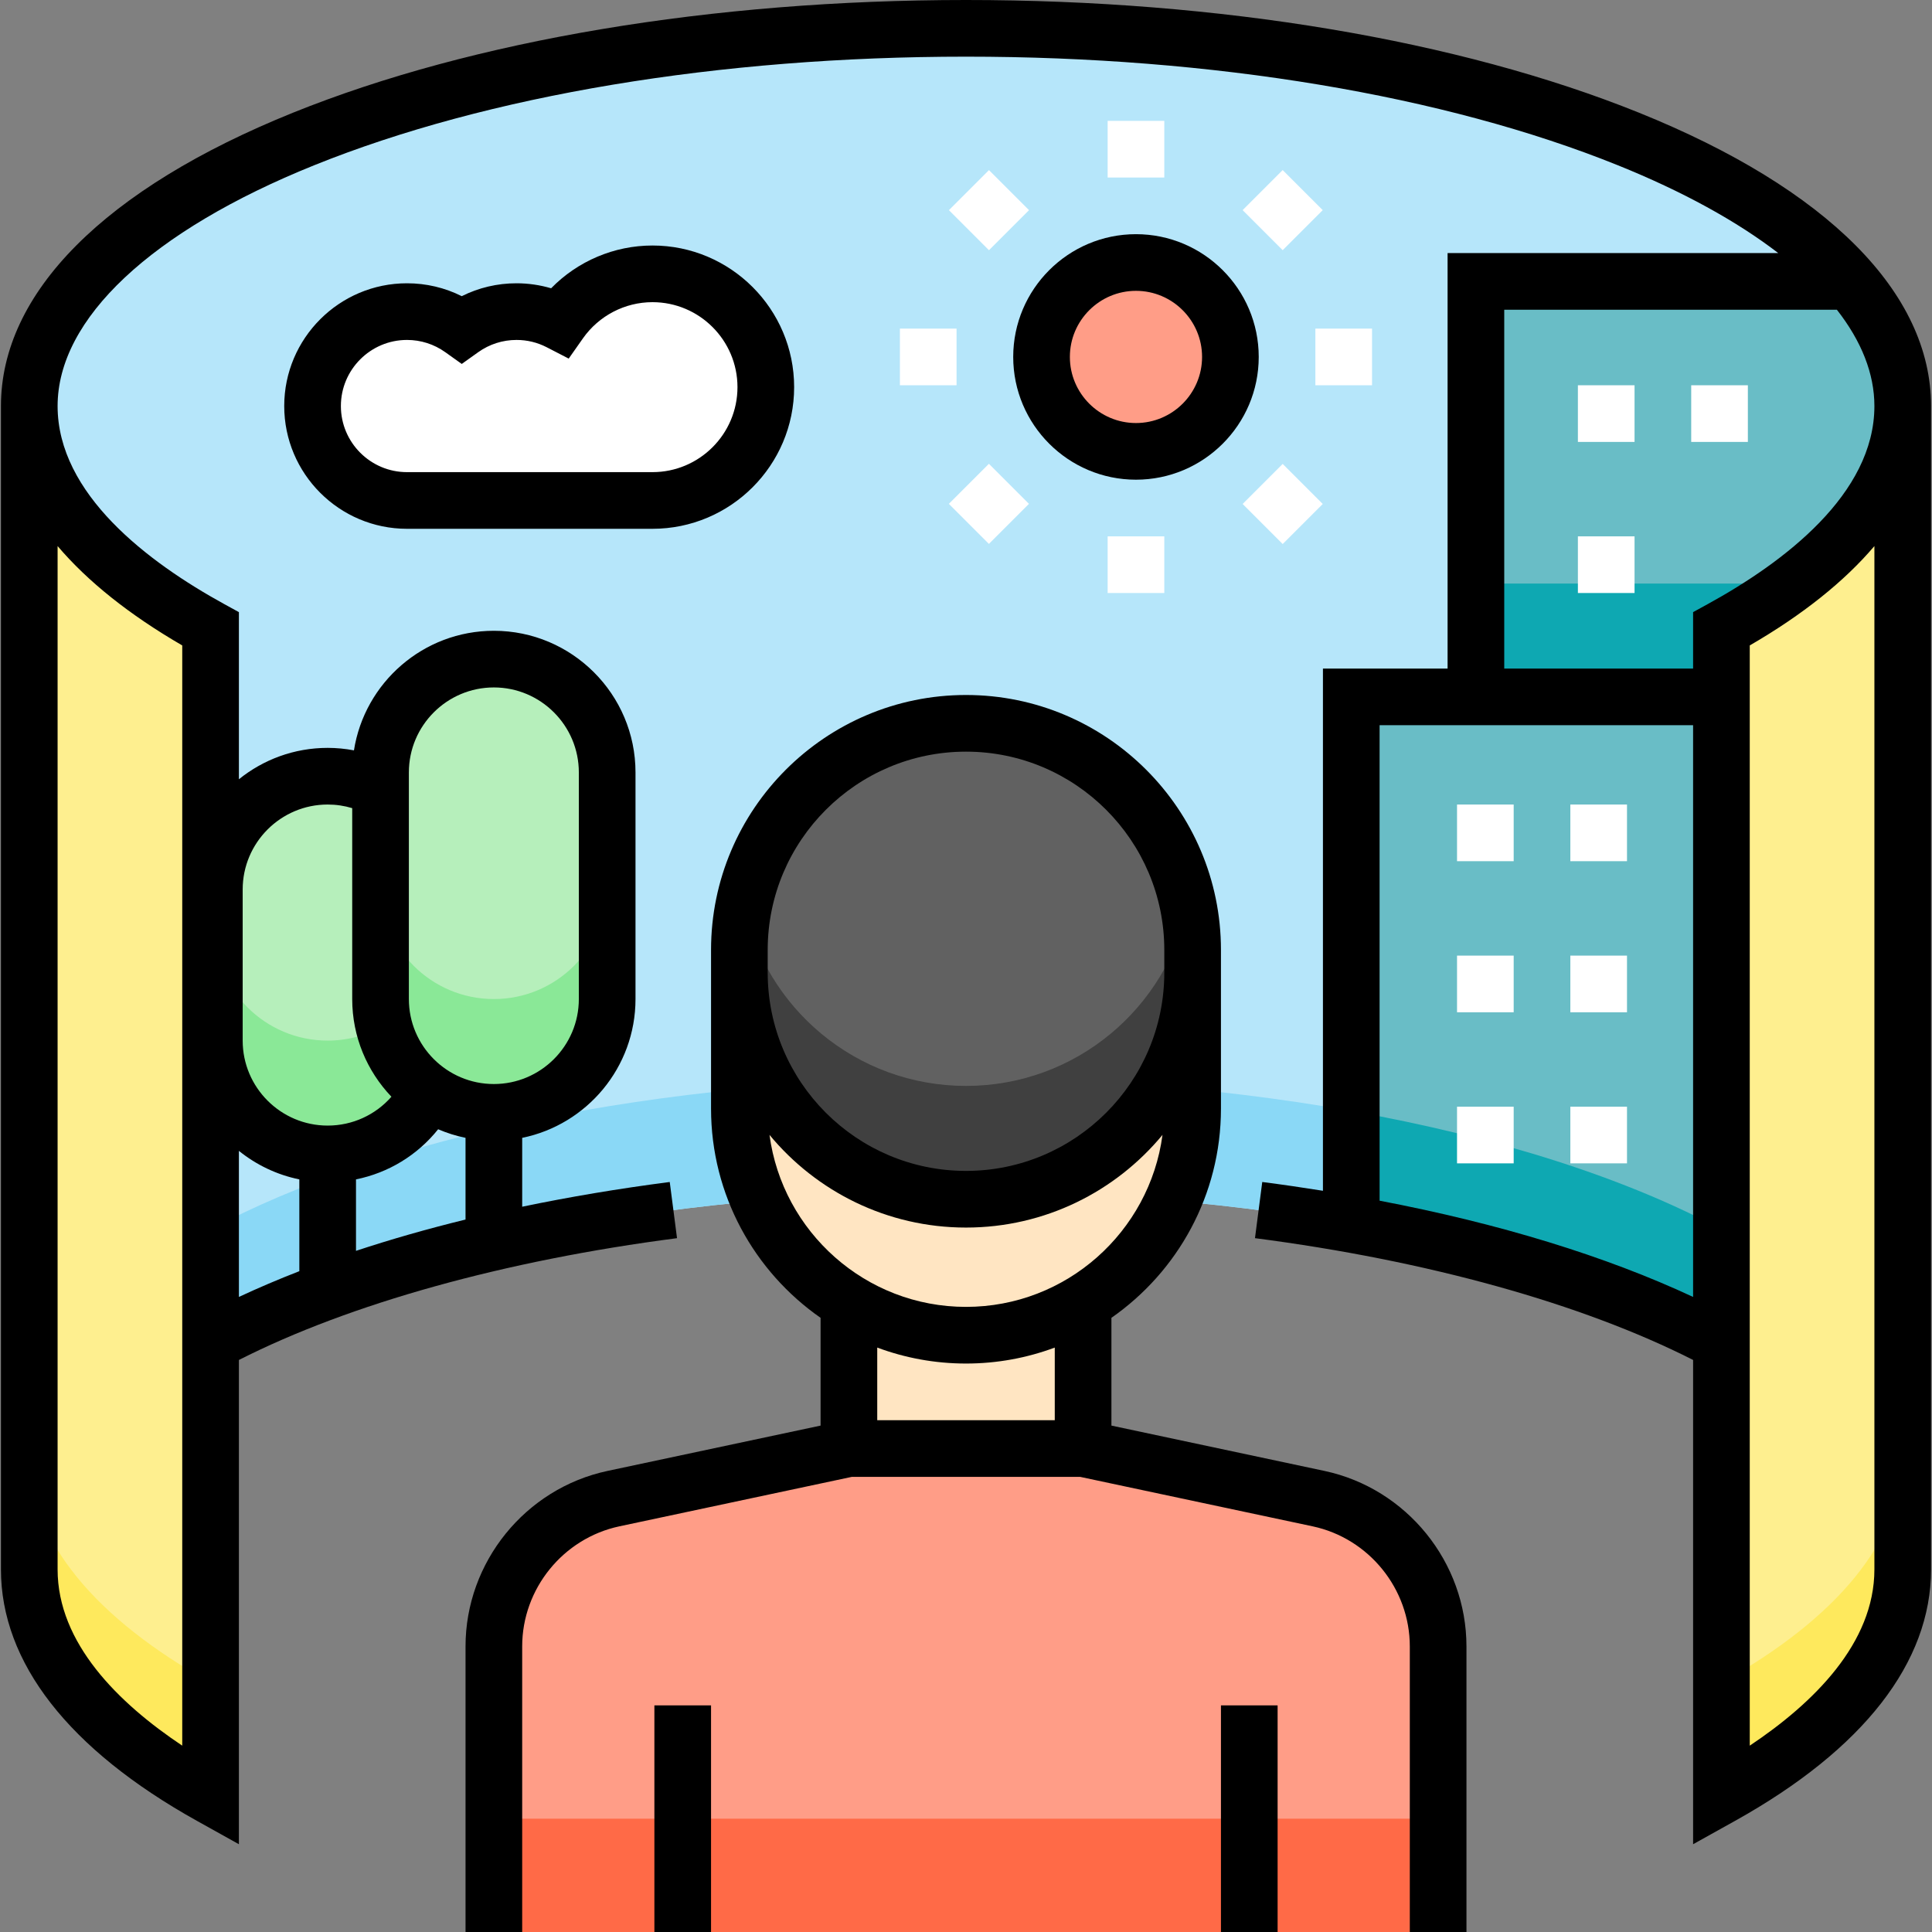 <svg id="Capa_1" enable-background="new 0 0 511.5 511.5" height="512" viewBox="0 0 511.5 511.5" width="512" xmlns="http://www.w3.org/2000/svg"><rect x="0" y="0" width="511.5" height="511.5" fill="#808080" stroke="none"/><g><g id="Filled_9_"><path d="m455.75 166.5c30.168-16.562 48-36.875 48-59 0-55.229-111.033-100-248-100s-248 44.771-248 100c0 22.125 17.832 42.438 48 59v189c45.137-24.253 117.903-40 200-40s154.863 15.747 200 40z" fill="#b6e6fa"/><path d="m55.75 325.5v30c45.137-24.253 117.903-40 200-40s154.863 15.747 200 40v-30c-45.137-24.253-117.903-40-200-40s-154.863 15.747-200 40z" fill="#8ad8f6"/><path d="m503.75 107.5c0 22.125-17.832 42.438-48 59v309c30.168-16.806 48-37.55 48-60z" fill="#feef8f"/><path d="m7.75 107.5v308c0 22.45 17.832 43.194 48 60v-309c-30.168-16.562-48-36.875-48-59z" fill="#feef8f"/><path d="m455.75 445.5v30c30.167-16.806 48-37.55 48-60v-30c0 22.45-17.833 43.194-48 60z" fill="#fee95d"/><path d="m7.75 385.5v30c0 22.45 17.833 43.194 48 60v-30c-30.167-16.806-48-37.55-48-60z" fill="#fee95d"/><path d="m380.75 511.5v-75.615c0-18.883-13.206-35.194-31.676-39.124l-62.324-13.261h-62l-62.324 13.261c-18.47 3.93-31.676 20.241-31.676 39.124v75.615z" fill="#ff9d87"/><path d="m130.75 481.5h250v30h-250z" fill="#ff6a47"/><path d="m255.75 317.5c-33.137 0-60-26.863-60-60v36c0 21.792 11.62 40.869 29 51.378v38.622h62v-38.622c17.38-10.509 29-29.586 29-51.378v-36c0 33.137-26.863 60-60 60z" fill="#ffe5c2"/><path d="m255.75 191.5c-33.137 0-60 26.863-60 60v6c0 33.137 26.863 60 60 60 33.137 0 60-26.863 60-60v-6c0-33.137-26.863-60-60-60z" fill="#616161"/><path d="m255.75 287.5c-29.027 0-53.238-20.614-58.797-48-.787 3.878-1.203 7.89-1.203 12v6c0 33.137 26.863 60 60 60s60-26.863 60-60v-6c0-4.11-.416-8.122-1.203-12-5.559 27.386-29.77 48-58.797 48z" fill="#404040"/><path d="m489.91 74.5h-99.16v110h-33v139.644c39.129 6.979 72.855 17.845 98 31.356v-189c30.167-16.562 48-36.875 48-59 0-11.565-4.885-22.667-13.84-33z" fill="#69bdc6"/><path d="m357.75 324.144c39.129 6.979 72.855 17.845 98 31.356v-30c-25.145-13.511-58.871-24.377-98-31.356z" fill="#0ea8b2"/><path d="m390.75 154.5v30h65v-18c6.938-3.809 13.213-7.818 18.779-12z" fill="#0ea8b2"/><path d="m130.75 174.5c-16.569 0-30 13.431-30 30v4.467c-4.18-2.21-8.942-3.467-14-3.467-16.569 0-30 13.431-30 30v40c0 16.569 13.431 30 30 30 11.692 0 21.814-6.693 26.764-16.452 4.878 3.431 10.819 5.452 17.236 5.452 16.569 0 30-13.431 30-30v-60c0-16.569-13.431-30-30-30z" fill="#b6efbb"/><path d="m130.75 264.5c-16.569 0-30-13.431-30-30v30c0 2.436.298 4.802.846 7.07-4.377 2.5-9.444 3.93-14.846 3.93-16.569 0-30-13.431-30-30v30c0 16.569 13.431 30 30 30 11.692 0 21.814-6.693 26.764-16.452 4.878 3.431 10.819 5.452 17.236 5.452 16.569 0 30-13.431 30-30v-30c0 16.569-13.431 30-30 30z" fill="#8ae897"/><path d="m107.75 132.5c-13.807 0-25-11.193-25-25s11.193-25 25-25c5.408 0 10.41 1.723 14.5 4.641 4.09-2.918 9.092-4.641 14.5-4.641 4.126 0 8.014 1.006 11.444 2.776 5.428-7.723 14.399-12.776 24.556-12.776 16.569 0 30 13.431 30 30s-13.431 30-30 30z" fill="#fff"/><circle cx="300.75" cy="94.5" fill="#ff9d87" r="25"/></g><g fill="#fff"><path d="m430.75 228h-15v-15h15zm-30 0h-15v-15h15z"/><path d="m430.75 268h-15v-15h15zm-30 0h-15v-15h15z"/><path d="m462.75 117h-15v-15h15zm-30 0h-15v-15h15z"/><path d="m417.75 142h15v15h-15z"/><path d="m430.75 308h-15v-15h15zm-30 0h-15v-15h15z"/><path d="m293.25 32h15v15h-15z"/><path d="m293.25 142h15v15h-15z"/><path d="m254.359 48.109h15v15h-15z" transform="matrix(.707 -.707 .707 .707 37.382 201.46)"/><path d="m332.141 125.891h15v15h-15z" transform="matrix(.707 -.707 .707 .707 5.164 279.247)"/><path d="m238.25 87h15v15h-15z"/><path d="m348.25 87h15v15h-15z"/><path d="m254.359 125.891h15v15h-15z" transform="matrix(.707 -.707 .707 .707 -17.627 224.225)"/><path d="m332.141 48.109h15v15h-15z" transform="matrix(.707 -.707 .707 .707 60.152 256.444)"/></g><g id="Outline_9_"><path d="m433.917 29.833c-47.711-19.238-110.985-29.833-178.167-29.833s-130.456 10.595-178.167 29.833c-49.869 20.109-77.333 47.691-77.333 77.667v308c0 24.642 17.93 47.655 51.85 66.552l11.15 6.211v-128.211c29.427-14.925 70.375-26.329 115.994-32.244l-1.928-14.875c-13.56 1.758-26.609 3.953-39.066 6.55v-18.237c17.096-3.484 30-18.635 30-36.745v-60c0-20.678-16.822-37.5-37.5-37.5-18.691 0-34.228 13.746-37.042 31.658-2.29-.433-4.621-.658-6.958-.658-8.892 0-17.065 3.117-23.5 8.307v-44.245l-3.891-2.136c-20.122-11.049-44.109-29.112-44.109-52.427 0-23.106 24.764-46.344 67.942-63.755 45.971-18.537 107.253-28.745 172.558-28.745s126.587 10.208 172.558 28.745c17.234 6.949 31.523 14.828 42.486 23.255h-87.544v110h-33v138.26c-5.272-.843-10.626-1.623-16.066-2.328l-1.928 14.875c45.619 5.915 86.568 17.319 115.994 32.244v128.211l11.15-6.211c33.92-18.896 51.85-41.91 51.85-66.552v-308c0-29.975-27.464-57.557-77.333-77.666zm-325.667 174.667c0-12.407 10.094-22.5 22.5-22.5s22.5 10.093 22.5 22.5v60c0 12.407-10.094 22.5-22.5 22.5s-22.5-10.093-22.5-22.5zm7.75 94.473c2.308.991 4.733 1.76 7.25 2.273v21.63c-10.144 2.483-19.827 5.252-29 8.289v-18.921c8.597-1.737 16.274-6.418 21.75-13.271zm-51.75-63.473c0-12.407 10.094-22.5 22.5-22.5 2.238 0 4.411.325 6.5.957v50.543c0 10.02 3.958 19.127 10.383 25.861-4.211 4.802-10.295 7.639-16.883 7.639-12.406 0-22.5-10.093-22.5-22.5zm-1 69.193c4.576 3.691 10.03 6.335 16 7.552v24.302c-5.569 2.165-10.906 4.44-16 6.819zm-15-133.813v291.282c-16.895-11.267-33-27.131-33-46.663v-270.926c7.952 9.363 19.004 18.197 33 26.307zm400 172.487c-23.101-10.792-51.244-19.424-83-25.482v-125.885h83zm48 72.133c0 19.532-16.105 35.396-33 46.663v-291.283c13.996-8.111 25.048-16.945 33-26.308zm-44.109-255.574-3.891 2.136v14.938h-50v-95h88.066c6.51 8.315 9.934 16.916 9.934 25.5 0 23.315-23.987 41.378-44.109 52.426z"/><path d="m350.635 389.425-56.385-11.997v-28.531c17.511-12.207 29-32.48 29-55.397v-36-2-4c0-37.22-30.28-67.5-67.5-67.5s-67.5 30.28-67.5 67.5v4 2 36c0 22.917 11.489 43.19 29 55.397v28.531l-56.385 11.997c-21.796 4.637-37.615 24.177-37.615 46.46v75.615h15v-75.615c0-15.247 10.824-28.615 25.736-31.788l61.553-13.097h60.422l61.553 13.097c14.912 3.173 25.736 16.542 25.736 31.788v75.615h15v-75.615c0-22.283-15.819-41.823-37.615-46.46zm-147.385-133.925v-4c0-28.949 23.552-52.5 52.5-52.5s52.5 23.551 52.5 52.5v4 2c0 28.949-23.552 52.5-52.5 52.5s-52.5-23.551-52.5-52.5zm76 120.5h-47v-19.227c7.322 2.729 15.239 4.227 23.5 4.227s16.178-1.499 23.5-4.227zm-23.5-30c-26.587 0-48.607-19.871-52.024-45.539 12.39 14.978 31.111 24.539 52.024 24.539s39.634-9.561 52.024-24.539c-3.417 25.668-25.437 45.539-52.024 45.539z"/><path d="m173.25 451.5h15v60h-15z"/><path d="m323.25 451.5h15v60h-15z"/><path d="m210.25 102.5c0-20.678-16.822-37.5-37.5-37.5-10.167 0-19.833 4.149-26.838 11.322-2.969-.872-6.063-1.322-9.162-1.322-5.09 0-10.021 1.168-14.5 3.411-4.479-2.243-9.41-3.411-14.5-3.411-17.921 0-32.5 14.58-32.5 32.5s14.579 32.5 32.5 32.5h65c20.678 0 37.5-16.822 37.5-37.5zm-37.5 22.5h-65c-9.649 0-17.5-7.851-17.5-17.5s7.851-17.5 17.5-17.5c3.66 0 7.168 1.123 10.144 3.246l4.356 3.109 4.356-3.109c2.976-2.123 6.484-3.246 10.144-3.246 2.816 0 5.51.653 8.006 1.94l5.813 3 3.761-5.352c4.22-6.004 11.106-9.588 18.42-9.588 12.406 0 22.5 10.093 22.5 22.5s-10.094 22.5-22.5 22.5z"/><path d="m333.25 94.5c0-17.92-14.579-32.5-32.5-32.5s-32.5 14.58-32.5 32.5 14.579 32.5 32.5 32.5 32.5-14.58 32.5-32.5zm-50 0c0-9.649 7.851-17.5 17.5-17.5s17.5 7.851 17.5 17.5-7.851 17.5-17.5 17.5-17.5-7.851-17.5-17.5z"/></g></g></svg>